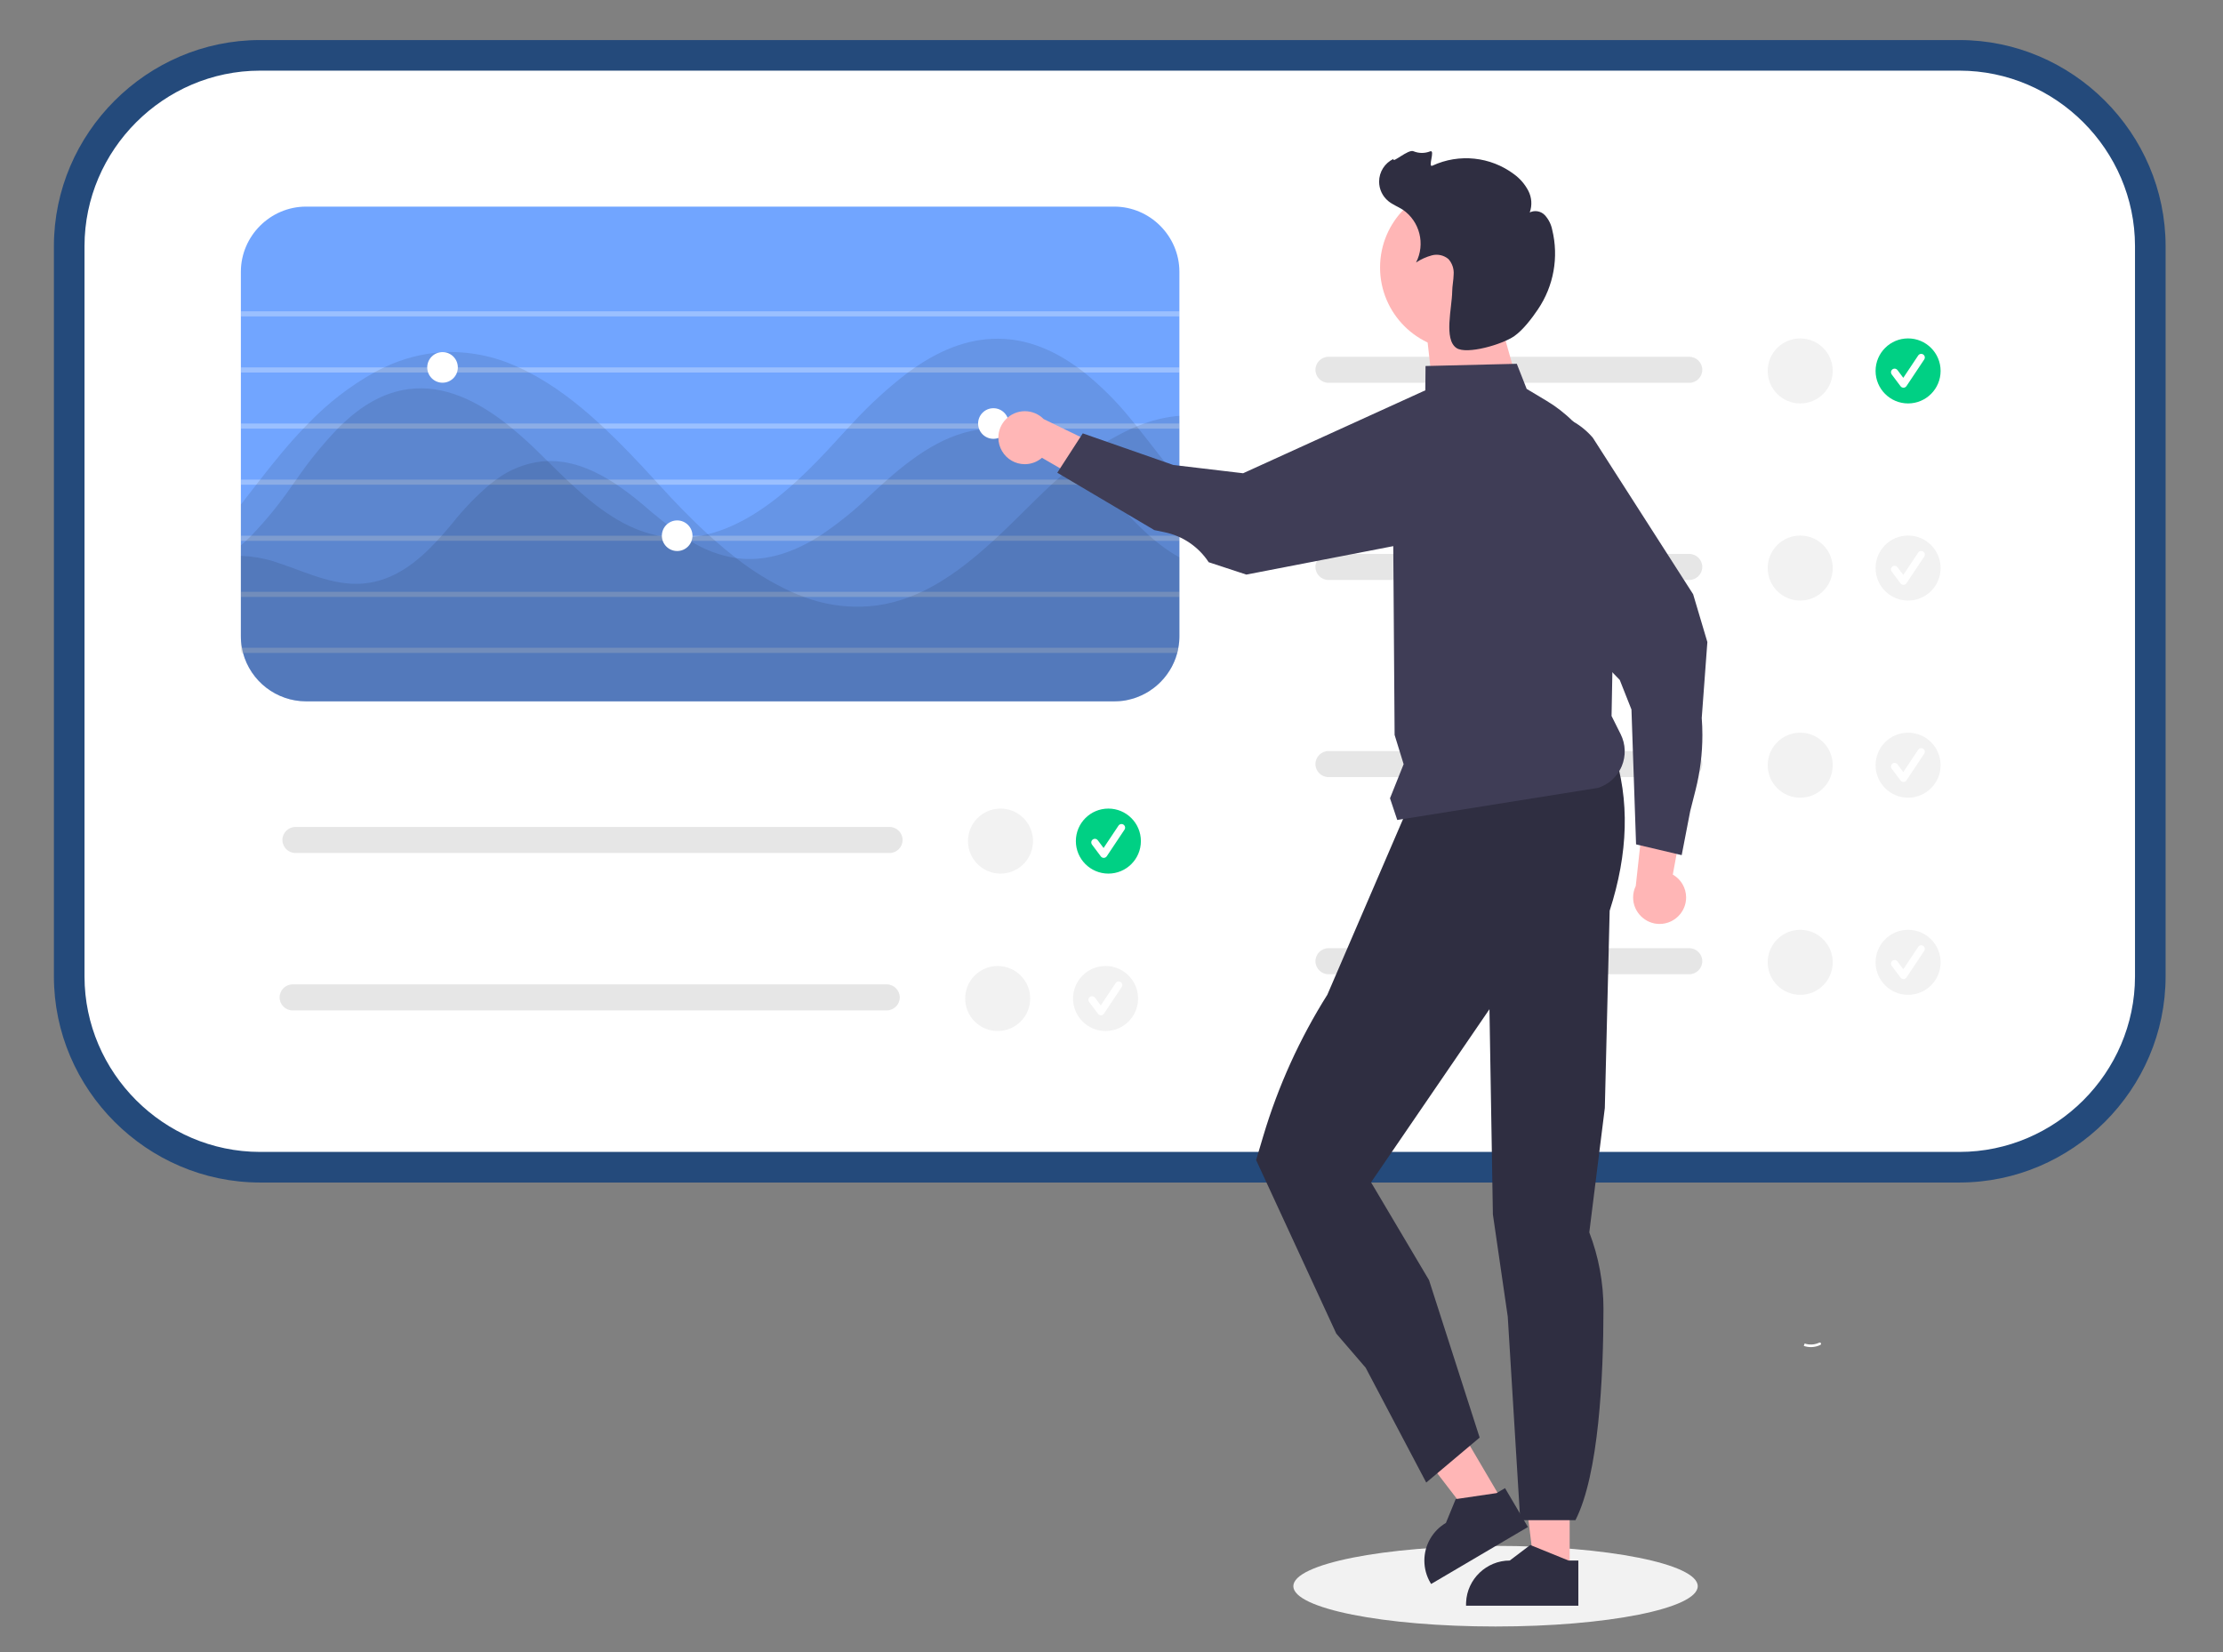 <?xml version="1.0" encoding="UTF-8" standalone="no"?>
<!DOCTYPE svg PUBLIC "-//W3C//DTD SVG 1.1//EN" "http://www.w3.org/Graphics/SVG/1.1/DTD/svg11.dtd">
<svg width="100%" height="100%" viewBox="0 0 752 559" version="1.1" xmlns="http://www.w3.org/2000/svg" xmlns:xlink="http://www.w3.org/1999/xlink" xml:space="preserve" xmlns:serif="http://www.serif.com/" style="fill-rule:evenodd;clip-rule:evenodd;stroke-linejoin:round;stroke-miterlimit:2;">
    <rect x="0" y="0" width="752" height="559" fill="#808080" stroke="none"/>
    <g transform="matrix(0.951,0,0,0.951,-195.191,-149.002)">
        <path d="M297.684,176.37C260.496,176.412 229.908,207 229.866,244.188L229.866,504.087C229.908,541.275 260.496,571.863 297.684,571.905L902.316,571.905C939.504,571.863 970.092,541.275 970.134,504.087L970.134,244.188C970.092,207 939.504,176.412 902.316,176.37L297.684,176.37Z" style="fill:white;fill-rule:nonzero;"/>
    </g>
    <g transform="matrix(0.951,0,0,0.951,-195.191,-149.002)">
        <path d="M902.316,577.348L297.684,577.348C257.511,577.303 224.468,544.26 224.423,504.087L224.423,244.188C224.468,204.015 257.511,170.972 297.684,170.927L902.316,170.927C942.489,170.972 975.532,204.015 975.577,244.188L975.577,504.087C975.532,544.26 942.489,577.303 902.316,577.348ZM297.684,181.813C263.481,181.851 235.348,209.984 235.309,244.188L235.309,504.087C235.348,538.291 263.481,566.423 297.684,566.462L902.316,566.462C936.519,566.423 964.652,538.291 964.691,504.087L964.691,244.188C964.652,209.984 936.519,181.851 902.316,181.813L297.684,181.813Z" style="fill:rgb(36,74,123);fill-rule:nonzero;"/>
    </g>
    <g transform="matrix(0.951,0,0,0.951,-195.191,-149.002)">
        <path d="M601.623,230.179L314.08,230.179C301.388,230.201 290.95,240.639 290.928,253.331L290.928,383.023C290.926,384.399 291.053,385.772 291.31,387.123C291.4,387.74 291.545,388.339 291.69,388.938C294.39,399.053 303.611,406.152 314.08,406.174L601.623,406.174C602.095,406.174 602.567,406.156 603.021,406.12L603.347,406.12L603.347,406.102C603.438,406.105 603.529,406.099 603.619,406.084C603.71,406.084 603.819,406.066 603.91,406.066C603.941,406.068 603.972,406.062 604,406.047C604.2,406.029 604.4,406.011 604.581,405.993C604.907,405.939 605.234,405.902 605.543,405.848C605.583,405.833 605.626,405.827 605.67,405.83C605.726,405.802 605.788,405.789 605.851,405.793C605.865,405.78 605.885,405.773 605.905,405.775C606.105,405.739 606.305,405.703 606.504,405.648C606.615,405.633 606.724,405.609 606.831,405.576C607.23,405.485 607.629,405.394 608.01,405.267C608.192,405.213 608.355,405.177 608.536,405.122C608.772,405.05 609.026,404.959 609.262,404.868C609.386,404.834 609.507,404.792 609.625,404.741C609.653,404.741 609.68,404.727 609.697,404.705C610.222,404.52 610.737,404.308 611.24,404.07C611.675,403.87 612.092,403.653 612.51,403.435C612.673,403.362 612.818,403.271 612.982,403.181C613.022,403.163 613.059,403.139 613.09,403.108C613.508,402.854 613.925,402.6 614.324,402.364C614.342,402.346 614.342,402.328 614.36,402.328C614.361,402.328 614.361,402.328 614.361,402.328C614.371,402.328 614.379,402.32 614.379,402.31C614.379,402.31 614.379,402.31 614.379,402.31C614.805,402.042 615.217,401.752 615.612,401.439L615.631,401.439C615.739,401.348 615.83,401.276 615.921,401.203C616.048,401.112 616.175,401.004 616.284,400.913C616.501,400.731 616.719,400.55 616.919,400.369C617.042,400.275 617.157,400.172 617.263,400.06C617.572,399.788 617.862,399.498 618.152,399.207C618.307,399.059 618.453,398.902 618.588,398.736C618.814,398.519 619.026,398.289 619.223,398.046C619.404,397.81 619.604,397.574 619.785,397.339C620.001,397.091 620.201,396.83 620.384,396.558C620.711,396.123 621.001,395.687 621.291,395.216C621.527,394.835 621.763,394.435 621.981,394.036C622.09,393.837 622.199,393.619 622.307,393.401C622.326,393.401 622.326,393.383 622.326,393.365C622.525,392.984 622.707,392.603 622.87,392.204C622.942,392.04 623.015,391.895 623.069,391.732C623.215,391.424 623.323,391.097 623.451,390.77C623.65,390.172 623.85,389.555 624.013,388.938C624.158,388.339 624.303,387.74 624.394,387.124C624.65,385.772 624.778,384.399 624.775,383.023L624.775,253.331C624.753,240.639 614.316,230.201 601.623,230.179Z" style="fill:rgb(113,165,255);fill-rule:nonzero;"/>
    </g>
    <g transform="matrix(0.951,0,0,0.951,18.298,13.597)">
        <rect x="66.506" y="96.448" width="333.847" height="1.814" style="fill:white;fill-opacity:0.3;"/>
    </g>
    <g transform="matrix(0.951,0,0,0.951,18.298,13.597)">
        <rect x="66.506" y="116.406" width="333.847" height="1.814" style="fill:white;fill-opacity:0.3;"/>
    </g>
    <g transform="matrix(0.951,0,0,0.951,18.298,13.597)">
        <rect x="66.506" y="136.364" width="333.847" height="1.814" style="fill:white;fill-opacity:0.3;"/>
    </g>
    <g transform="matrix(0.951,0,0,0.951,18.298,13.597)">
        <rect x="66.506" y="156.322" width="333.847" height="1.814" style="fill:white;fill-opacity:0.3;"/>
    </g>
    <g transform="matrix(0.951,0,0,0.951,18.298,13.597)">
        <rect x="66.506" y="176.28" width="333.847" height="1.814" style="fill:white;fill-opacity:0.3;"/>
    </g>
    <g transform="matrix(0.951,0,0,0.951,18.298,13.597)">
        <rect x="66.506" y="196.239" width="333.847" height="1.814" style="fill:white;fill-opacity:0.3;"/>
    </g>
    <g transform="matrix(0.951,0,0,0.951,-195.191,-149.002)">
        <path d="M624.394,387.123C624.303,387.74 624.158,388.339 624.013,388.938L291.182,388.938C291.073,388.338 291,387.732 290.965,387.123L624.394,387.123Z" style="fill:white;fill-opacity:0.3;fill-rule:nonzero;"/>
    </g>
    <g opacity="0.1">
        <g transform="matrix(0.951,0,0,0.951,-195.191,-149.002)">
            <path d="M624.775,354.936L624.775,383.023C624.778,384.399 624.65,385.772 624.394,387.123C624.303,387.74 624.158,388.339 624.013,388.938C623.85,389.555 623.65,390.172 623.451,390.77C623.324,391.097 623.215,391.424 623.069,391.732C623.015,391.895 622.942,392.04 622.87,392.204C622.707,392.603 622.525,392.984 622.326,393.365C622.326,393.383 622.326,393.401 622.307,393.401C622.199,393.619 622.09,393.837 621.981,394.036C621.763,394.435 621.527,394.835 621.291,395.216C621.001,395.687 620.711,396.123 620.384,396.558C620.201,396.83 620.001,397.091 619.785,397.338C619.604,397.574 619.404,397.81 619.223,398.046C619.026,398.289 618.814,398.519 618.588,398.735C618.453,398.902 618.307,399.059 618.152,399.207C617.862,399.498 617.572,399.788 617.263,400.06C617.157,400.172 617.042,400.275 616.919,400.368C616.719,400.55 616.501,400.731 616.284,400.913C616.175,401.003 616.048,401.112 615.921,401.203C615.83,401.276 615.739,401.348 615.631,401.439L615.612,401.439C615.217,401.751 614.805,402.042 614.379,402.31C614.379,402.31 614.379,402.31 614.379,402.31C614.379,402.32 614.371,402.328 614.361,402.328C614.361,402.328 614.361,402.328 614.36,402.328C614.342,402.328 614.342,402.346 614.324,402.364C614.07,402.546 613.798,402.709 613.526,402.872C613.381,402.963 613.236,403.036 613.09,403.108C613.059,403.138 613.022,403.163 612.982,403.181C612.818,403.271 612.673,403.362 612.51,403.435C612.092,403.652 611.675,403.87 611.24,404.07C610.737,404.308 610.222,404.52 609.697,404.705C609.68,404.727 609.653,404.74 609.625,404.741C609.507,404.791 609.386,404.834 609.262,404.868C609.026,404.959 608.772,405.05 608.536,405.122C608.355,405.176 608.192,405.213 608.01,405.267C607.629,405.394 607.23,405.485 606.831,405.576C606.724,405.608 606.615,405.633 606.504,405.648C606.305,405.703 606.105,405.739 605.905,405.775C605.885,405.773 605.865,405.779 605.851,405.793C605.788,405.789 605.726,405.802 605.669,405.83C605.626,405.827 605.583,405.833 605.543,405.848C605.234,405.902 604.907,405.938 604.581,405.993C604.4,406.011 604.2,406.029 604,406.047C603.972,406.062 603.941,406.068 603.91,406.066C603.71,406.084 603.529,406.102 603.347,406.12L603.311,406.12C603.111,406.138 602.912,406.138 602.712,406.156C602.349,406.174 601.986,406.174 601.623,406.174L314.08,406.174C303.611,406.151 294.39,399.053 291.69,388.938L291.182,388.938C291.073,388.338 291,387.732 290.965,387.123C290.947,386.779 290.928,386.416 290.928,386.071L290.928,354.428C294.737,354.541 298.513,355.157 302.159,356.261C312.03,359.273 321.628,364.371 331.933,364.371C332.75,364.371 333.603,364.335 334.437,364.262C345.287,363.355 353.724,356.624 360.746,349.021C361.308,348.423 361.871,347.824 362.397,347.207C363.721,345.737 364.992,344.231 366.225,342.744C370.167,337.766 374.585,333.184 379.416,329.063C380.196,328.428 380.976,327.829 381.775,327.249C386.459,323.755 391.976,321.547 397.778,320.844C398.521,320.771 399.265,320.717 400.009,320.699C407.775,320.463 415.069,323.257 421.709,327.249C422.671,327.829 423.633,328.428 424.558,329.063C427.733,331.216 430.791,333.535 433.72,336.012C438.242,339.984 442.966,343.721 447.873,347.207C448.236,347.461 448.598,347.715 448.961,347.933C449.524,348.314 450.104,348.677 450.685,349.021C455.655,352.216 461.245,354.325 467.087,355.208C467.287,355.245 467.504,355.281 467.722,355.299C477.175,356.406 485.975,353.612 494.012,349.021C495.01,348.441 496.026,347.842 497.006,347.207C503.285,343.034 509.17,338.297 514.588,333.055C516.003,331.73 517.436,330.388 518.924,329.063C519.595,328.464 520.267,327.847 520.956,327.249C531.733,317.778 544.162,309.105 558.84,309.105C559.457,309.105 560.092,309.123 560.727,309.159C571.287,309.667 580.558,314.784 588.342,321.279C590.603,323.155 592.765,325.148 594.82,327.249C594.91,327.339 594.983,327.412 595.074,327.503C595.582,328.011 596.09,328.537 596.561,329.063C602.367,335.141 607.72,341.637 614.034,347.207C614.723,347.842 615.431,348.441 616.157,349.021C618.334,350.829 620.638,352.478 623.051,353.956C623.614,354.301 624.194,354.628 624.775,354.936Z" style="fill-rule:nonzero;"/>
        </g>
    </g>
    <g opacity="0.1">
        <g transform="matrix(0.951,0,0,0.951,-195.191,-149.002)">
            <path d="M624.775,327.521L624.775,383.023C624.778,384.399 624.65,385.772 624.394,387.123C624.303,387.74 624.158,388.339 624.013,388.938C623.85,389.555 623.65,390.172 623.451,390.77C623.324,391.097 623.215,391.423 623.069,391.732C623.015,391.895 622.942,392.04 622.87,392.204C622.707,392.603 622.525,392.984 622.326,393.365C622.326,393.383 622.326,393.401 622.307,393.401C622.199,393.619 622.09,393.837 621.981,394.036C621.763,394.435 621.527,394.835 621.291,395.215C621.001,395.687 620.711,396.123 620.384,396.558C620.201,396.83 620.001,397.091 619.785,397.338C619.604,397.574 619.404,397.81 619.223,398.046C619.026,398.289 618.814,398.519 618.588,398.735C618.453,398.902 618.307,399.059 618.152,399.207C617.862,399.498 617.572,399.788 617.263,400.06C617.157,400.172 617.042,400.275 616.919,400.368C616.719,400.55 616.501,400.731 616.284,400.913C616.175,401.003 616.048,401.112 615.921,401.203C615.83,401.276 615.739,401.348 615.631,401.439L615.612,401.439C615.217,401.751 614.805,402.042 614.379,402.31C614.379,402.31 614.379,402.31 614.379,402.31C614.379,402.32 614.371,402.328 614.361,402.328C614.361,402.328 614.361,402.328 614.36,402.328C614.342,402.328 614.342,402.346 614.324,402.364C614.07,402.546 613.798,402.709 613.526,402.872C613.381,402.963 613.236,403.035 613.09,403.108C613.059,403.138 613.022,403.163 612.982,403.181C612.818,403.271 612.673,403.362 612.51,403.435C612.092,403.652 611.675,403.87 611.24,404.07C610.737,404.308 610.222,404.52 609.697,404.705C609.68,404.727 609.653,404.74 609.625,404.741C609.507,404.791 609.386,404.834 609.262,404.868C609.026,404.959 608.772,405.049 608.536,405.122C608.355,405.176 608.192,405.213 608.01,405.267C607.629,405.394 607.23,405.485 606.831,405.576C606.724,405.608 606.615,405.633 606.504,405.648C606.305,405.703 606.105,405.739 605.905,405.775C605.885,405.773 605.865,405.779 605.851,405.793C605.788,405.789 605.726,405.802 605.669,405.83C605.626,405.827 605.583,405.833 605.543,405.848C605.234,405.902 604.907,405.938 604.581,405.993C604.4,406.011 604.2,406.029 604,406.047C603.972,406.062 603.941,406.068 603.91,406.065C603.819,406.065 603.71,406.084 603.619,406.084C603.529,406.099 603.438,406.105 603.347,406.102C603.27,406.117 603.19,406.123 603.111,406.12L603.021,406.12C602.93,406.138 602.821,406.138 602.712,406.156C602.349,406.174 601.986,406.174 601.623,406.174L314.08,406.174C303.611,406.151 294.39,399.053 291.69,388.938C291.545,388.339 291.4,387.74 291.31,387.123C291.053,385.771 290.926,384.399 290.928,383.023L290.928,350.709C291.563,350.164 292.18,349.602 292.797,349.021C293.432,348.423 294.049,347.824 294.666,347.207C300.071,341.582 304.993,335.513 309.381,329.063C309.526,328.864 309.671,328.682 309.798,328.483C310.088,328.065 310.379,327.666 310.687,327.249C315.087,320.809 320.009,314.74 325.402,309.105C326.019,308.488 326.635,307.889 327.271,307.291C334.02,300.94 341.713,296.205 350.785,295.08C363.286,293.519 374.916,299.307 385.204,307.291C385.966,307.889 386.71,308.488 387.454,309.105C390.974,311.972 394.312,315.092 397.469,318.195C398.304,319.03 399.156,319.864 400.009,320.699C402.205,322.894 404.454,325.09 406.722,327.249C407.376,327.866 408.011,328.464 408.664,329.063C417.736,337.464 427.551,344.848 439.218,347.207C440.016,347.37 440.833,347.515 441.649,347.624C446.057,348.211 450.532,348.07 454.894,347.207C455.62,347.08 456.328,346.917 457.053,346.735C467.976,344.032 478.1,337.228 487.263,329.063C487.916,328.464 488.587,327.866 489.241,327.249C493.922,322.912 498.367,318.268 502.522,313.695C503.901,312.171 505.316,310.629 506.731,309.105C507.312,308.506 507.874,307.907 508.437,307.291C514.509,300.673 521.151,294.602 528.286,289.147C529.139,288.512 529.992,287.913 530.844,287.332C540.443,280.782 550.93,276.573 562.451,277.244C571.958,277.789 580.649,281.708 588.469,287.332C589.268,287.913 590.066,288.512 590.864,289.147C596.815,293.927 602.246,299.322 607.067,305.24C607.629,305.912 608.192,306.601 608.754,307.291C609.044,307.635 609.316,307.998 609.607,308.343L610.205,309.105C615.014,315.111 619.64,321.352 624.557,327.249L624.775,327.521Z" style="fill-rule:nonzero;"/>
        </g>
    </g>
    <g opacity="0.1">
        <g transform="matrix(0.951,0,0,0.951,-195.191,-149.002)">
            <path d="M624.775,304.605L624.775,383.023C624.778,384.399 624.65,385.772 624.394,387.123C624.303,387.74 624.158,388.339 624.013,388.938C623.85,389.555 623.65,390.172 623.451,390.77C623.324,391.097 623.215,391.424 623.069,391.732C623.015,391.895 622.942,392.04 622.87,392.204C622.707,392.603 622.525,392.984 622.326,393.365C622.326,393.383 622.326,393.401 622.307,393.401C622.199,393.619 622.09,393.837 621.981,394.036C621.763,394.435 621.527,394.835 621.291,395.216C621.001,395.687 620.711,396.123 620.384,396.558C620.201,396.83 620.001,397.091 619.785,397.338C619.604,397.574 619.404,397.81 619.223,398.046C619.026,398.289 618.814,398.519 618.588,398.735C618.453,398.902 618.307,399.059 618.152,399.207C617.862,399.498 617.572,399.788 617.263,400.06C617.157,400.172 617.042,400.275 616.919,400.368C616.719,400.55 616.501,400.731 616.284,400.913C616.175,401.003 616.048,401.112 615.921,401.203C615.83,401.276 615.739,401.348 615.631,401.439L615.612,401.439C615.217,401.751 614.805,402.042 614.379,402.31C614.379,402.31 614.379,402.31 614.379,402.31C614.379,402.32 614.371,402.328 614.361,402.328C614.361,402.328 614.361,402.328 614.36,402.328C614.342,402.328 614.342,402.346 614.324,402.364C614.07,402.546 613.798,402.709 613.526,402.872C613.381,402.963 613.236,403.036 613.09,403.108C613.059,403.138 613.022,403.163 612.982,403.181C612.818,403.271 612.673,403.362 612.51,403.435C612.092,403.652 611.675,403.87 611.24,404.07C610.737,404.308 610.222,404.52 609.697,404.705C609.68,404.727 609.653,404.74 609.625,404.741C609.507,404.791 609.386,404.834 609.262,404.868C609.026,404.959 608.772,405.05 608.536,405.122C608.355,405.176 608.192,405.213 608.01,405.267C607.629,405.394 607.23,405.485 606.831,405.576C606.724,405.608 606.615,405.633 606.504,405.648C606.305,405.703 606.105,405.739 605.905,405.775C605.885,405.773 605.865,405.779 605.851,405.793C605.788,405.789 605.726,405.802 605.669,405.83C605.626,405.827 605.583,405.833 605.543,405.848C605.234,405.902 604.907,405.938 604.581,405.993C604.4,406.011 604.2,406.029 604,406.047C603.972,406.062 603.941,406.068 603.91,406.066C603.819,406.066 603.71,406.084 603.619,406.084C603.529,406.099 603.438,406.105 603.347,406.102C603.337,406.112 603.325,406.118 603.311,406.12L603.021,406.12C602.567,406.156 602.095,406.174 601.623,406.174L314.08,406.174C303.611,406.151 294.39,399.053 291.69,388.938C291.545,388.339 291.4,387.74 291.31,387.123C291.053,385.772 290.926,384.399 290.928,383.023L290.928,336.176C292.761,333.799 294.6,331.428 296.444,329.063C296.916,328.446 297.388,327.847 297.859,327.249C300.345,324.055 302.849,320.898 305.425,317.814C307.893,314.857 310.488,311.935 313.191,309.105C313.772,308.506 314.352,307.889 314.951,307.291C321.834,300.12 329.74,294.005 338.411,289.147C339.59,288.494 340.788,287.895 342.003,287.332C348.441,284.259 355.406,282.442 362.524,281.98C371.861,281.514 381.172,283.352 389.631,287.332C390.901,287.877 392.153,288.494 393.387,289.147C402.259,293.719 410.587,300.124 418.389,307.291C419.06,307.871 419.695,308.488 420.348,309.105C426.535,314.911 432.396,321.134 437.984,327.249C438.402,327.702 438.819,328.174 439.236,328.628C439.363,328.773 439.508,328.918 439.635,329.063C445.079,335.051 450.884,341.111 457.053,346.735C457.217,346.898 457.398,347.044 457.58,347.207C458.251,347.824 458.922,348.423 459.612,349.021C462.043,351.181 464.547,353.249 467.087,355.208C473.107,359.95 479.666,363.963 486.628,367.165C488.097,367.837 489.585,368.435 491.091,368.98C499.387,372.148 508.34,373.208 517.146,372.064C521.191,371.504 525.155,370.469 528.957,368.98C530.409,368.435 531.824,367.818 533.221,367.165C542.42,362.811 550.73,356.224 558.605,349.021C559.258,348.423 559.911,347.824 560.564,347.207C565.046,342.998 569.4,338.625 573.7,334.397C575.514,332.619 577.365,330.823 579.27,329.063C579.924,328.464 580.595,327.866 581.266,327.249C583.552,325.199 585.911,323.185 588.342,321.279C594.285,316.416 600.821,312.325 607.792,309.105C608.391,308.833 609.008,308.579 609.607,308.343C610.532,307.962 611.457,307.617 612.383,307.291C616.379,305.859 620.545,304.956 624.775,304.605Z" style="fill-rule:nonzero;"/>
        </g>
    </g>
    <g transform="matrix(0.951,0,0,0.951,18.298,13.597)">
        <circle cx="138.174" cy="116.406" r="5.443" style="fill:white;"/>
    </g>
    <g transform="matrix(0.951,0,0,0.951,18.298,13.597)">
        <circle cx="221.636" cy="176.28" r="5.443" style="fill:white;"/>
    </g>
    <g transform="matrix(0.951,0,0,0.951,18.298,13.597)">
        <circle cx="334.127" cy="136.364" r="5.443" style="fill:white;"/>
    </g>
    <g transform="matrix(0.951,0,0,0.951,-195.191,-149.002)">
        <path d="M806.141,353.732L677.793,353.732C677.791,353.732 677.789,353.732 677.786,353.732C675.246,353.732 673.155,355.823 673.155,358.363C673.155,360.904 675.246,362.995 677.786,362.995C677.789,362.995 677.791,362.995 677.793,362.995L806.141,362.995C808.681,362.995 810.772,360.904 810.772,358.363C810.772,355.823 808.681,353.732 806.141,353.732Z" style="fill:rgb(230,230,230);fill-rule:nonzero;"/>
    </g>
    <g transform="matrix(0.951,0,0,0.951,-195.191,-149.002)">
        <path d="M806.141,423.86L677.793,423.86C675.253,423.86 673.162,425.951 673.162,428.492C673.162,431.032 675.253,433.123 677.793,433.123L806.141,433.123C808.681,433.123 810.772,431.032 810.772,428.492C810.772,425.951 808.681,423.86 806.141,423.86Z" style="fill:rgb(230,230,230);fill-rule:nonzero;"/>
    </g>
    <g transform="matrix(0.951,0,0,0.951,-195.191,-149.002)">
        <path d="M806.141,493.989L677.793,493.989C675.253,493.989 673.162,496.079 673.162,498.62C673.162,501.16 675.253,503.251 677.793,503.251L806.141,503.251C808.681,503.251 810.772,501.16 810.772,498.62C810.772,496.079 808.681,493.989 806.141,493.989Z" style="fill:rgb(230,230,230);fill-rule:nonzero;"/>
    </g>
    <g transform="matrix(0.951,0,0,0.951,18.298,13.597)">
        <circle cx="659.488" cy="187.783" r="11.565" style="fill:rgb(242,242,242);"/>
    </g>
    <g transform="matrix(0.951,0,0,0.951,-195.191,-149.002)">
        <path d="M882.333,364.729C881.928,364.729 881.546,364.538 881.304,364.214L878.148,360.007C877.981,359.784 877.89,359.513 877.89,359.234C877.89,358.529 878.471,357.948 879.177,357.948C879.582,357.948 879.964,358.139 880.207,358.464L882.271,361.216L887.573,353.263C887.811,352.906 888.213,352.69 888.643,352.69C889.349,352.69 889.93,353.271 889.93,353.977C889.93,354.231 889.854,354.479 889.714,354.691L883.403,364.156C883.172,364.503 882.785,364.717 882.368,364.729L882.333,364.729Z" style="fill:white;fill-rule:nonzero;"/>
    </g>
    <g transform="matrix(0.951,0,0,0.951,18.298,13.597)">
        <circle cx="659.488" cy="257.911" r="11.565" style="fill:rgb(242,242,242);"/>
    </g>
    <g transform="matrix(0.951,0,0,0.951,-195.191,-149.002)">
        <path d="M882.333,434.857C881.928,434.857 881.546,434.666 881.304,434.342L878.148,430.135C877.981,429.913 877.89,429.641 877.89,429.362C877.89,428.657 878.471,428.076 879.177,428.076C879.582,428.076 879.964,428.267 880.207,428.592L882.271,431.344L887.573,423.391C887.811,423.034 888.213,422.819 888.643,422.819C889.349,422.819 889.93,423.399 889.93,424.105C889.93,424.359 889.854,424.607 889.714,424.819L883.403,434.284C883.172,434.631 882.785,434.845 882.368,434.857L882.333,434.857Z" style="fill:white;fill-rule:nonzero;"/>
    </g>
    <g transform="matrix(0.951,0,0,0.951,18.298,13.597)">
        <circle cx="659.488" cy="328.04" r="11.565" style="fill:rgb(242,242,242);"/>
    </g>
    <g transform="matrix(0.951,0,0,0.951,-195.191,-149.002)">
        <path d="M806.141,283.604L677.793,283.604C675.253,283.604 673.162,285.695 673.162,288.235C673.162,290.776 675.253,292.866 677.793,292.866L806.141,292.866C808.681,292.866 810.772,290.776 810.772,288.235C810.772,285.695 808.681,283.604 806.141,283.604Z" style="fill:rgb(230,230,230);fill-rule:nonzero;"/>
    </g>
    <g transform="matrix(0.951,0,0,0.951,18.298,13.597)">
        <circle cx="659.488" cy="117.655" r="11.565" style="fill:rgb(0,208,132);"/>
    </g>
    <g transform="matrix(0.951,0,0,0.951,-195.191,-149.002)">
        <path d="M882.333,294.601C881.928,294.601 881.546,294.41 881.304,294.086L878.148,289.879C877.981,289.656 877.89,289.385 877.89,289.106C877.89,288.4 878.471,287.82 879.177,287.82C879.582,287.82 879.964,288.011 880.207,288.336L882.271,291.088L887.573,283.135C887.811,282.778 888.213,282.562 888.643,282.562C889.349,282.562 889.93,283.143 889.93,283.849C889.93,284.103 889.854,284.351 889.714,284.562L883.403,294.028C883.172,294.375 882.785,294.589 882.368,294.601L882.333,294.601Z" style="fill:white;fill-rule:nonzero;"/>
    </g>
    <g transform="matrix(0.951,0,0,0.951,18.298,13.597)">
        <circle cx="621.116" cy="117.655" r="11.565" style="fill:rgb(242,242,242);"/>
    </g>
    <g transform="matrix(0.951,0,0,0.951,18.298,13.597)">
        <circle cx="621.116" cy="187.783" r="11.565" style="fill:rgb(242,242,242);"/>
    </g>
    <g transform="matrix(0.951,0,0,0.951,18.298,13.597)">
        <circle cx="621.116" cy="257.911" r="11.565" style="fill:rgb(242,242,242);"/>
    </g>
    <g transform="matrix(0.951,0,0,0.951,18.298,13.597)">
        <circle cx="621.116" cy="328.04" r="11.565" style="fill:rgb(242,242,242);"/>
    </g>
    <g transform="matrix(0.45,0,0,0.487,437.513,175.18)">
        <ellipse cx="152" cy="742.178" rx="152" ry="28" style="fill:rgb(242,242,242);"/>
    </g>
    <g transform="matrix(0.951,0,0,0.951,-195.191,-149.002)">
        <path d="M882.333,504.985C881.928,504.985 881.546,504.794 881.304,504.471L878.148,500.264C877.981,500.041 877.891,499.77 877.891,499.492C877.891,498.786 878.472,498.205 879.178,498.205C879.582,498.205 879.964,498.396 880.207,498.72L882.271,501.472L887.573,493.52C887.811,493.162 888.213,492.947 888.643,492.947C889.349,492.947 889.93,493.527 889.93,494.233C889.93,494.487 889.854,494.736 889.714,494.947L883.403,504.412C883.172,504.759 882.785,504.973 882.368,504.985L882.333,504.985Z" style="fill:white;fill-rule:nonzero;"/>
    </g>
    <g transform="matrix(0.951,0,0,0.951,-195.191,-149.002)">
        <path d="M852.707,635.154C852.667,635.174 852.637,635.184 852.597,635.204C850.797,636.025 848.747,636.122 846.877,635.474C846.96,635.18 847.063,634.892 847.187,634.614C848.811,635.171 850.586,635.095 852.157,634.404C852.247,634.374 852.327,634.334 852.417,634.294C852.653,634.213 852.914,634.339 852.997,634.574C853.065,634.812 852.938,635.065 852.707,635.154Z" style="fill:white;fill-rule:nonzero;"/>
    </g>
    <g transform="matrix(0.951,0,0,0.951,-195.191,-149.002)">
        <path d="M802.861,481.92C804.256,480.24 805.02,478.123 805.02,475.939C805.02,472.574 803.207,469.459 800.282,467.798L806.32,435.08L790.399,441.82L787.106,471.856C786.488,473.134 786.167,474.534 786.167,475.953C786.167,481.117 790.417,485.366 795.58,485.366C798.399,485.366 801.074,484.1 802.861,481.92L802.861,481.92Z" style="fill:rgb(255,182,182);fill-rule:nonzero;"/>
    </g>
    <g transform="matrix(0.951,0,0,0.951,-195.191,-149.002)">
        <path d="M812.577,385.084L807.517,368.074L771.837,312.404C769.853,310.086 767.481,308.13 764.827,306.624C760.814,304.33 756.27,303.123 751.646,303.123C737.075,303.123 725.084,315.113 725.084,329.685C725.084,335.287 726.857,340.749 730.147,345.284C730.882,346.311 731.694,347.281 732.577,348.184L778.787,395.844L781.417,398.564L785.577,409.084L787.217,457.054L788.687,457.404L801.637,460.454L803.447,460.884L806.477,445.214L808.377,437.724C809.994,431.336 810.81,424.773 810.807,418.184C810.807,416.154 810.737,414.114 810.577,412.084L812.577,385.084Z" style="fill:rgb(63,61,86);fill-rule:nonzero;"/>
    </g>
    <g transform="matrix(0.951,0,0,0.951,18.298,13.597)">
        <path d="M539.105,544.946L526.715,544.946L520.821,497.156L539.107,497.157L539.105,544.946Z" style="fill:rgb(255,182,182);fill-rule:nonzero;"/>
    </g>
    <g transform="matrix(0.951,0,0,0.951,-195.191,-149.002)">
        <path d="M763.197,711.824L749.977,706.454L749.587,706.294L742.287,711.824C734.014,711.823 727.115,718.428 726.757,726.694C726.737,726.914 726.737,727.144 726.737,727.374L726.737,727.884L766.687,727.884L766.687,711.824L763.197,711.824Z" style="fill:rgb(47,46,65);fill-rule:nonzero;"/>
    </g>
    <g transform="matrix(1.071,0,0,1,-34.281,0)">
        <path d="M484,126L482,107L505.92,109L510.121,125L484,126Z" style="fill:rgb(255,182,182);"/>
    </g>
    <g transform="matrix(0.951,0,0,0.951,18.298,13.597)">
        <path d="M515.51,520.231L504.831,526.514L475.514,488.316L491.274,479.043L515.51,520.231Z" style="fill:rgb(255,182,182);fill-rule:nonzero;"/>
    </g>
    <g transform="matrix(0.951,0,0,0.951,-195.191,-149.002)">
        <path d="M747.307,697.454L745.857,694.984L740.607,686.064L737.877,687.674L737.597,687.834L723.477,689.914L723.057,689.974L719.577,698.444C714.832,701.234 711.909,706.343 711.909,711.848C711.909,714.621 712.651,717.344 714.057,719.734L714.317,720.164L748.747,699.904L747.307,697.454Z" style="fill:rgb(47,46,65);fill-rule:nonzero;"/>
    </g>
    <g transform="matrix(0.951,0,0,0.951,-195.191,-149.002)">
        <path d="M779.22,423.712C785.029,441.232 784.414,460.25 777.823,480.66L776.103,550.825L770.577,595.084C773.91,603.756 775.619,612.967 775.62,622.257C775.597,646.609 773.959,681.205 765.658,697.457L746.012,697.457L741.577,625.084L736.285,588.696L735.633,549.702L735.064,515.694L713.703,546.93L692.946,577.283L713.577,612.084L731.577,668.084L712.577,684.084L691.024,643.22L680.577,631.084L652.061,569.353L654.624,560.758C659.902,543.058 667.566,526.159 677.407,510.528L705.771,444.698L779.22,423.712Z" style="fill:rgb(47,46,65);fill-rule:nonzero;"/>
    </g>
    <g transform="matrix(0.951,0,0,0.951,-195.191,-149.002)">
        <path d="M781.737,417.864L778.497,411.384L778.787,395.844L779.757,343.304C779.993,329.558 774.596,316.297 764.827,306.624C761.958,303.764 758.747,301.269 755.267,299.194L748.307,295.034L744.787,286.094L712.327,286.884L712.257,295.554L712.227,298.604L700.597,317.144L700.607,317.224L700.847,350.964L701.327,418.124L704.537,428.534L699.687,440.654L702.267,448.374L704.327,448.044L773.707,436.954C776.86,435.942 779.538,433.815 781.237,430.974C781.579,430.418 781.877,429.836 782.127,429.234C783.658,425.57 783.515,421.414 781.737,417.864Z" style="fill:rgb(63,61,86);fill-rule:nonzero;"/>
    </g>
    <g transform="matrix(0.951,0,0,0.951,18.298,19.596)">
        <circle cx="501.159" cy="74.551" r="29.496" style="fill:rgb(255,182,182);"/>
    </g>
    <g transform="matrix(0.951,0,0,0.951,-195.191,-143.002)">
        <path d="M743.93,269.918C747.045,267.726 750.2,263.554 752.301,260.43C757.93,252.129 759.777,241.817 757.378,232.079C756.994,230.151 756.091,228.365 754.767,226.912C753.383,225.462 751.208,225.065 749.4,225.932C750.3,223.416 750.119,220.636 748.9,218.258C747.676,215.908 745.921,213.875 743.774,212.321C735.419,206.07 724.266,204.905 714.799,209.297C712.969,210.176 715.904,203.541 713.984,204.204C712.08,204.972 709.948,204.964 708.049,204.181C706.223,203.294 700.287,208.801 700.956,206.884C697.822,208.359 695.814,211.525 695.814,214.988C695.814,217.669 697.017,220.212 699.089,221.913C700.629,223.176 702.539,223.89 704.221,224.958C710.294,229.106 712.337,237.224 708.951,243.752C710.689,242.602 712.602,241.739 714.615,241.198C716.662,240.668 718.845,241.161 720.465,242.52C721.82,244.028 722.494,246.03 722.326,248.05C722.287,250.053 721.839,252.031 721.813,254.034C721.737,259.91 718.746,271.121 723.343,274.18C726.971,276.594 739.676,272.911 743.93,269.918Z" style="fill:rgb(47,46,65);fill-rule:nonzero;"/>
    </g>
    <g transform="matrix(0.951,0,0,0.951,-195.191,-149.002)">
        <path d="M561.722,317.221C563.405,320.062 566.473,321.81 569.775,321.81C572.019,321.81 574.19,321.003 575.889,319.538L604.675,336.22L603.677,318.959L576.494,305.764C574.726,303.968 572.308,302.956 569.788,302.956C564.624,302.956 560.375,307.205 560.375,312.369C560.375,314.079 560.84,315.756 561.722,317.221Z" style="fill:rgb(255,182,182);fill-rule:nonzero;"/>
    </g>
    <g transform="matrix(0.951,0,0,0.951,-195.191,-149.002)">
        <path d="M747.617,312.054C744.106,301.077 733.835,293.579 722.31,293.579C718.863,293.579 715.448,294.25 712.257,295.554C711.937,295.684 711.617,295.824 711.297,295.964L647.437,325.034L622.577,322.084L590.397,310.844L589.577,312.114L582.347,323.284L581.337,324.844L615.857,345.254L619.517,346.014C625.952,347.345 631.598,351.187 635.197,356.684L648.577,361.084L700.847,350.964L730.147,345.284L731.807,344.964C742.062,341.017 748.869,331.112 748.877,320.124C748.879,317.385 748.454,314.662 747.617,312.054Z" style="fill:rgb(63,61,86);fill-rule:nonzero;"/>
    </g>
    <g transform="matrix(0.951,0,0,0.951,-195.191,-149.002)">
        <path d="M521.674,450.862L310.326,450.862C307.788,450.866 305.702,452.955 305.702,455.493C305.702,458.031 307.788,460.121 310.326,460.124L521.674,460.124C521.676,460.124 521.678,460.124 521.681,460.124C524.221,460.124 526.312,458.034 526.312,455.493C526.312,452.953 524.221,450.862 521.681,450.862L521.674,450.862Z" style="fill:rgb(230,230,230);fill-rule:nonzero;"/>
    </g>
    <g transform="matrix(0.951,0,0,0.951,18.298,13.597)">
        <circle cx="375.021" cy="284.913" r="11.565" style="fill:rgb(0,208,132);"/>
    </g>
    <g transform="matrix(0.951,0,0,0.951,-195.191,-149.002)">
        <path d="M597.866,461.859C597.461,461.859 597.079,461.668 596.836,461.344L593.681,457.137C593.514,456.915 593.424,456.644 593.424,456.365C593.424,455.66 594.005,455.079 594.71,455.079C595.115,455.079 595.497,455.27 595.74,455.593L597.804,458.346L603.106,450.393C603.344,450.036 603.746,449.82 604.176,449.82C604.882,449.82 605.463,450.401 605.463,451.107C605.463,451.361 605.387,451.609 605.246,451.82L598.936,461.286C598.705,461.633 598.318,461.847 597.901,461.858L597.866,461.859Z" style="fill:white;fill-rule:nonzero;"/>
    </g>
    <g transform="matrix(0.951,0,0,0.951,18.298,13.597)">
        <circle cx="336.649" cy="284.913" r="11.565" style="fill:rgb(242,242,242);"/>
    </g>
    <g transform="matrix(0.951,0,0,0.951,-195.191,-149.002)">
        <path d="M520.674,506.862L309.326,506.862C306.788,506.866 304.702,508.955 304.702,511.493C304.702,514.031 306.788,516.121 309.326,516.124L520.674,516.124C523.214,516.124 525.305,514.034 525.305,511.493C525.305,508.953 523.214,506.862 520.674,506.862Z" style="fill:rgb(230,230,230);fill-rule:nonzero;"/>
    </g>
    <g transform="matrix(0.951,0,0,0.951,18.298,13.597)">
        <circle cx="374.021" cy="340.913" r="11.565" style="fill:rgb(242,242,242);"/>
    </g>
    <g transform="matrix(0.951,0,0,0.951,-195.191,-149.002)">
        <path d="M596.866,517.859C596.461,517.859 596.079,517.668 595.836,517.344L592.681,513.137C592.514,512.915 592.424,512.644 592.424,512.365C592.424,511.66 593.005,511.079 593.71,511.079C594.115,511.079 594.497,511.27 594.74,511.593L596.804,514.346L602.106,506.393C602.344,506.036 602.746,505.82 603.176,505.82C603.882,505.82 604.463,506.401 604.463,507.107C604.463,507.361 604.387,507.609 604.246,507.82L597.936,517.286C597.705,517.633 597.318,517.847 596.901,517.858L596.866,517.859Z" style="fill:white;fill-rule:nonzero;"/>
    </g>
    <g transform="matrix(0.951,0,0,0.951,18.298,13.597)">
        <circle cx="335.649" cy="340.913" r="11.565" style="fill:rgb(242,242,242);"/>
    </g>
</svg>
